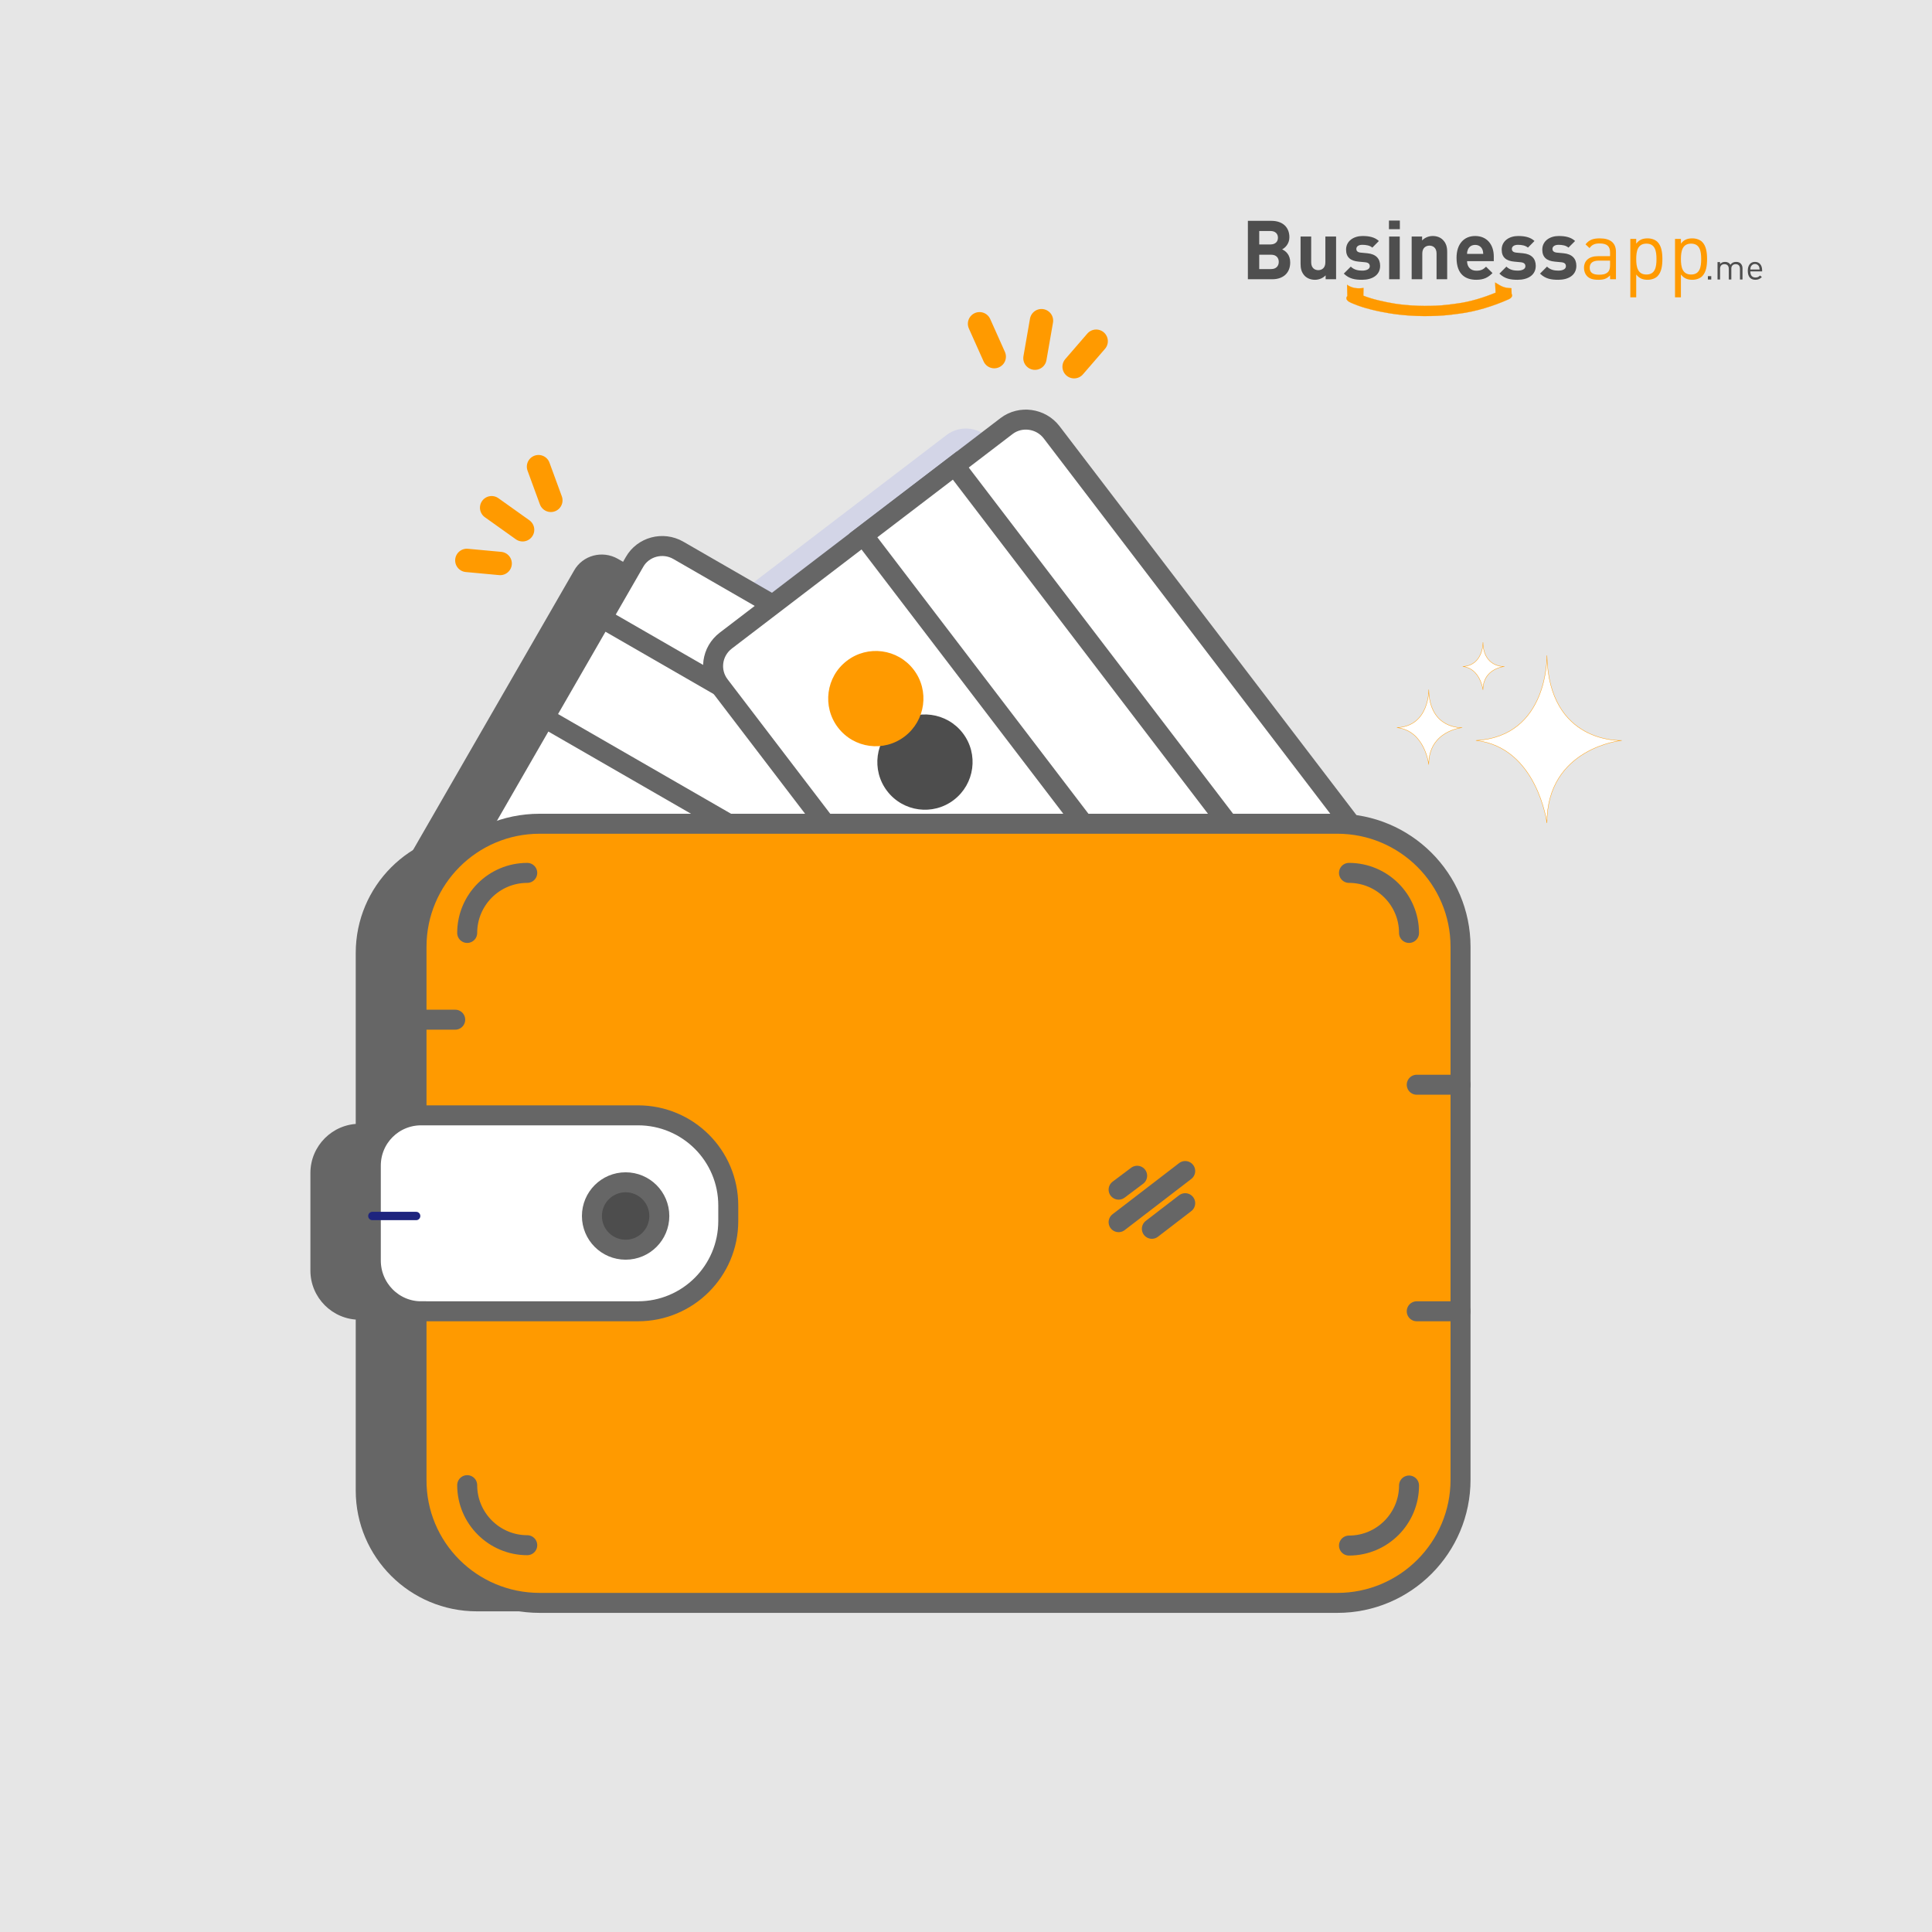 <?xml version="1.0" encoding="UTF-8"?>
<!DOCTYPE svg PUBLIC "-//W3C//DTD SVG 1.1//EN" "http://www.w3.org/Graphics/SVG/1.1/DTD/svg11.dtd">
<!-- Creator: CorelDRAW 2021 (64-Bit) -->
<svg xmlns="http://www.w3.org/2000/svg" xml:space="preserve" width="450px" height="450px" version="1.1" style="shape-rendering:geometricPrecision; text-rendering:geometricPrecision; image-rendering:optimizeQuality; fill-rule:evenodd; clip-rule:evenodd"
viewBox="0 0 212.68 212.68"
 xmlns:xlink="http://www.w3.org/1999/xlink"
 xmlns:xodm="http://www.corel.com/coreldraw/odm/2003">
 <defs>
  <style type="text/css">
   <![CDATA[
    .str1 {stroke:#FF9A00;stroke-width:2.57;stroke-linecap:round;stroke-miterlimit:2.613}
    .str2 {stroke:#1E247E;stroke-width:0.92;stroke-linecap:round;stroke-miterlimit:2.613}
    .str0 {stroke:#666666;stroke-width:2.2;stroke-linecap:round;stroke-miterlimit:2.613}
    .str4 {stroke:#FF9A00;stroke-width:0.02;stroke-linecap:round;stroke-linejoin:round;stroke-miterlimit:22.926}
    .str3 {stroke:#FF9A00;stroke-width:0.04;stroke-linecap:round;stroke-linejoin:round;stroke-miterlimit:2.613}
    .fil10 {fill:none}
    .fil7 {fill:none;fill-rule:nonzero}
    .fil0 {fill:#E6E6E6}
    .fil12 {fill:#FF9A00}
    .fil8 {fill:#4D4D4D;fill-rule:nonzero}
    .fil11 {fill:#4E4E4E;fill-rule:nonzero}
    .fil1 {fill:#666666;fill-rule:nonzero}
    .fil4 {fill:#79CAA1;fill-rule:nonzero}
    .fil2 {fill:#D3D5E7;fill-rule:nonzero}
    .fil5 {fill:#F0C330;fill-rule:nonzero}
    .fil9 {fill:#FF9A00;fill-rule:nonzero}
    .fil3 {fill:white;fill-rule:nonzero}
    .fil6 {fill:white;fill-rule:nonzero;fill-opacity:0.8}
   ]]>
  </style>
 </defs>
 <g id="Layer_x0020_1">
  <g id="_2243866032080">
   <g>
    <polygon class="fil0" points="0,0 212.68,0 212.68,212.68 0,212.68 "/>
    <g>
     <path id="Wallet_shadow" class="fil1" d="M52.5 177.38l88.29 0c7.37,0 13.34,-5.96 13.34,-13.34l0 -59.13c0,-7.37 -5.97,-13.34 -13.34,-13.34l-88.29 0c-7.37,0 -13.34,5.97 -13.34,13.34l0 59.17c0,7.34 5.97,13.3 13.34,13.3z"/>
     <path id="Clasp_shadow" class="fil1" d="M39.58 145.28l24.05 0c5.5,0 9.93,-4.43 9.93,-9.93l0 -1.7c0,-5.5 -4.43,-9.94 -9.93,-9.94l-24.05 0c-2.98,0 -5.41,2.43 -5.41,5.42l0 10.74c0,2.98 2.43,5.41 5.41,5.41z"/>
     <path id="Right_card_shadow" class="fil1" d="M45.08 101.29l55.98 32.27c1.7,0.98 3.88,0.39 4.81,-1.28l19.4 -33.68c0.98,-1.7 0.38,-3.87 -1.28,-4.81l-55.97 -32.27c-1.71,-0.98 -3.88,-0.39 -4.82,1.28l-19.4 33.67c-1.02,1.67 -0.42,3.84 1.28,4.82z"/>
     <path id="Left_card_shadow" class="fil2" d="M72.58 76.39l39.18 51.33c1.19,1.54 3.41,1.83 4.94,0.68l30.95 -23.57c1.54,-1.19 1.83,-3.41 0.68,-4.95l-39.17 -51.32c-1.2,-1.54 -3.41,-1.84 -4.95,-0.68l-30.91 23.61c-1.62,1.15 -1.91,3.37 -0.72,4.9z"/>
     <path id="Shape_95_" class="fil3 str0" d="M51.73 100.35l55.98 32.27c1.7,0.98 3.88,0.39 4.81,-1.28l19.4 -33.67c0.98,-1.71 0.38,-3.88 -1.28,-4.82l-55.97 -32.27c-1.71,-0.98 -3.88,-0.38 -4.82,1.28l-19.4 33.68c-1.02,1.66 -0.42,3.83 1.28,4.81z"/>
     <path id="Left_61_" class="fil4" d="M71.27 96.8c1.45,-2.51 4.65,-3.37 7.16,-1.93 2.51,1.45 3.37,4.65 1.93,7.16 -1.45,2.51 -4.65,3.37 -7.16,1.93 -2.51,-1.45 -3.37,-4.66 -1.93,-7.16z"/>
     <path id="Right_59_" class="fil5" d="M63.61 92.42c1.45,-2.51 4.65,-3.37 7.16,-1.93 2.51,1.45 3.37,4.65 1.93,7.16 -1.45,2.51 -4.65,3.37 -7.16,1.93 -2.51,-1.45 -3.37,-4.65 -1.93,-7.16z"/>
     <polygon id="Stripe_2_" class="fil3 str0" points="122.02,114.79 59.93,79.01 66.25,68.04 128.34,103.82 "/>
     <polygon id="Right_line_4_" class="fil6" points="83.41,79.55 80.72,77.97 82.94,85.01 81.36,83.81 84.22,91.4 87.76,93.45 "/>
     <polygon id="Left_line_4_" class="fil6" points="85.37,80.66 89.72,94.6 92.66,96.26 88.35,82.36 "/>
     <line id="_33rd_29_" class="fil7 str1" x1="51.39" y1="61.69" x2="55.06" y2= "62.03" />
     <line id="_32nd_30_" class="fil7 str1" x1="54.12" y1="55.89" x2="57.53" y2= "58.32" />
     <line id="_31st_30_" class="fil7 str1" x1="60.64" y1="55.08" x2="59.28" y2= "51.37" />
     <path id="Shape_94_" class="fil3 str0" d="M79.23 75.46l39.18 51.32c1.19,1.54 3.41,1.84 4.94,0.69l30.91 -23.62c1.53,-1.2 1.83,-3.41 0.68,-4.95l-39.18 -51.32c-1.19,-1.54 -3.41,-1.84 -4.94,-0.69l-30.91 23.62c-1.58,1.2 -1.87,3.41 -0.68,4.95z"/>
     <path id="Left_60_" class="fil8" d="M98.64 79.72c2.3,-1.75 5.59,-1.31 7.35,0.99 1.76,2.3 1.31,5.59 -0.99,7.35 -2.3,1.76 -5.59,1.32 -7.35,-0.99 -1.75,-2.3 -1.31,-5.59 0.99,-7.35z"/>
     <path id="Right_57_" class="fil9" d="M93.23 72.74c2.3,-1.76 5.59,-1.32 7.35,0.98 1.76,2.3 1.31,5.59 -0.99,7.35 -2.3,1.76 -5.59,1.32 -7.35,-0.99 -1.75,-2.3 -1.31,-5.59 0.99,-7.34z"/>
     <polygon id="Stripe_1_" class="fil3 str0" points="138.53,115.9 95.04,58.94 105.1,51.26 148.59,108.22 "/>
     <polygon id="Right_line_3_" class="fil6" points="116.49,68.51 114.61,66.04 113.93,73.33 112.95,71.66 112.65,79.76 115.12,83 "/>
     <polygon id="Left_line_3_" class="fil6" points="117.85,70.3 116.53,84.84 118.58,87.48 119.94,72.98 "/>
     <path class="fil3 str0" d="M125.78 112.89c-3.62,-4.78 -7.29,-9.55 -10.91,-14.33 -0.94,-1.23 1.15,-2.47 2.09,-1.23 3.62,4.77 7.29,9.55 10.91,14.32 0.94,1.24 -1.15,2.47 -2.09,1.24l0 0z"/>
     <line id="_33rd_28_" class="fil7 str1" x1="109.45" y1="39.26" x2="107.83" y2= "35.64" />
     <line id="_32nd_29_" class="fil7 str1" x1="114.65" y1="35.3" x2="113.93" y2= "39.43" />
     <line id="_31st_29_" class="fil7 str1" x1="120.67" y1="37.56" x2="118.24" y2= "40.37" />
     <path id="Shape_93_" class="fil9 str0" d="M59.41 176.45l87.81 0c7.51,0 13.56,-6.1 13.56,-13.56l0 -58.66c0,-7.5 -6.1,-13.55 -13.56,-13.55l-87.81 0c-7.51,0 -13.56,6.09 -13.56,13.55l0 58.66c-0.04,7.5 6.05,13.56 13.56,13.56z"/>
     <line id="Bottom_80_" class="fil7 str0" x1="130.47" y1="132.45" x2="126.8" y2= "135.27" />
     <line id="Middle_64_" class="fil7 str0" x1="130.47" y1="128.91" x2="123.14" y2= "134.54" />
     <line id="Top_82_" class="fil7 str0" x1="125.18" y1="129.43" x2="123.14" y2= "130.96" />
     <path id="Bottom_left_3_" class="fil7 str0" d="M148.5 170.14c3.67,0 6.61,-2.99 6.61,-6.61"/>
     <path id="Bottom_right_2_" class="fil7 str0" d="M51.43 163.49c0,3.66 2.99,6.61 6.61,6.61"/>
     <path id="Top_right_2_" class="fil7 str0" d="M58.04 96.09c-3.66,0 -6.61,2.98 -6.61,6.61"/>
     <path id="Top_left_3_" class="fil7 str0" d="M155.11 102.7c0,-3.67 -2.98,-6.61 -6.61,-6.61"/>
     <line id="Top_left_2_" class="fil7 str0" x1="160.78" y1="119.41" x2="155.96" y2= "119.41" />
     <line id="Bottom_left_2_" class="fil7 str0" x1="160.78" y1="144.35" x2="155.96" y2= "144.35" />
     <line id="Right_56_" class="fil7 str0" x1="50.11" y1="112.25" x2="45.3" y2= "112.25" />
     <path id="Shape_92_" class="fil3 str0" d="M46.36 144.35l23.87 0c5.5,0 9.94,-4.44 9.94,-9.94l0 -1.7c0,-5.5 -4.44,-9.93 -9.94,-9.93l-23.87 0c-3.07,0 -5.54,2.47 -5.54,5.54l0 10.44c0,3.07 2.47,5.59 5.54,5.59z"/>
     <path id="Button_2_" class="fil8 str0" d="M65.16 133.86c0,-2.05 1.66,-3.71 3.71,-3.71 2.05,0 3.71,1.66 3.71,3.71 0,2.05 -1.66,3.71 -3.71,3.71 -2.05,0 -3.71,-1.66 -3.71,-3.71z"/>
     <line id="Line_29_" class="fil7 str2" x1="45.81" y1="133.86" x2="40.99" y2= "133.86" />
     <path id="_33rd_27_" class="fil3 str3" d="M153.79 80.1c3.58,-0.17 3.49,-4.17 3.49,-4.17 0.09,4.39 3.67,4.17 3.67,4.17 0,0 -3.67,0.34 -3.67,4.05 0,0 -0.42,-3.71 -3.49,-4.05z"/>
     <path id="_32nd_28_" class="fil3 str3" d="M161.04 73.37c2.26,-0.13 2.21,-2.65 2.21,-2.65 0.05,2.78 2.35,2.65 2.35,2.65 0,0 -2.35,0.21 -2.35,2.56 0,0 -0.3,-2.35 -2.21,-2.56z"/>
     <path id="_31st_28_" class="fil3 str3" d="M162.49 81.51c8.01,-0.43 7.8,-9.34 7.8,-9.34 0.21,9.77 8.22,9.34 8.22,9.34 0,0 -8.22,0.81 -8.22,9.08 0,0 -1.07,-8.31 -7.8,-9.08z"/>
    </g>
   </g>
   <g>
    <rect class="fil10" x="135.03" y="23.01" width="61.29" height="13.04"/>
    <path class="fil11" d="M142.03 28.89c0,-0.86 -0.5,-1.26 -0.89,-1.44 0.33,-0.16 0.8,-0.62 0.8,-1.33 0,-1.1 -0.73,-1.81 -1.99,-1.81l-2.58 0 0 6.43 2.69 0c1.15,0 1.97,-0.65 1.97,-1.85zm-1.26 -0.06c0,0.43 -0.27,0.79 -0.84,0.79l-1.31 0 0 -1.58 1.31 0c0.57,0 0.84,0.35 0.84,0.79zm-0.09 -2.66c0,0.44 -0.29,0.74 -0.83,0.74l-1.23 0 0 -1.48 1.23 0c0.54,0 0.83,0.3 0.83,0.74z"/>
    <path id="_1" class="fil11" d="M147.08 30.74l0 -4.7 -1.18 0 0 2.84c0,0.64 -0.41,0.86 -0.78,0.86 -0.37,0 -0.78,-0.22 -0.78,-0.86l0 -2.84 -1.17 0 0 3c0,0.52 0.1,0.96 0.47,1.34 0.27,0.26 0.65,0.42 1.12,0.42 0.43,0 0.86,-0.17 1.17,-0.49l0 0.43 1.15 0z"/>
    <path id="_2" class="fil11" d="M151.93 29.26c0,-0.79 -0.47,-1.29 -1.4,-1.38l-0.74 -0.07c-0.41,-0.04 -0.48,-0.24 -0.48,-0.41 0,-0.23 0.19,-0.45 0.66,-0.45 0.41,0 0.83,0.07 1.1,0.31l0.72 -0.73c-0.45,-0.42 -1.07,-0.55 -1.8,-0.55 -0.95,0 -1.81,0.53 -1.81,1.5 0,0.87 0.52,1.24 1.37,1.32l0.74 0.07c0.37,0.04 0.5,0.2 0.5,0.44 0,0.35 -0.43,0.48 -0.83,0.48 -0.36,0 -0.87,-0.05 -1.26,-0.44l-0.77 0.77c0.6,0.59 1.27,0.68 2.01,0.68 1.11,0 1.99,-0.5 1.99,-1.54z"/>
    <path id="_3" class="fil11" d="M154.09 30.74l0 -4.7 -1.17 0 0 4.7 1.17 0zm0.01 -5.51l0 -0.95 -1.2 0 0 0.95 1.2 0z"/>
    <path id="_4" class="fil11" d="M159.31 30.74l0 -3.01c0,-0.51 -0.1,-0.95 -0.48,-1.33 -0.26,-0.26 -0.64,-0.42 -1.11,-0.42 -0.43,0 -0.87,0.17 -1.17,0.49l0 -0.43 -1.15 0 0 4.7 1.17 0 0 -2.84c0,-0.64 0.42,-0.86 0.79,-0.86 0.37,0 0.78,0.22 0.78,0.86l0 2.84 1.17 0z"/>
    <path id="_5" class="fil11" d="M164.44 28.75l0 -0.52c0,-1.29 -0.74,-2.25 -2.05,-2.25 -1.22,0 -2.05,0.87 -2.05,2.4 0,1.91 1.07,2.42 2.18,2.42 0.84,0 1.31,-0.27 1.78,-0.74l-0.71 -0.7c-0.3,0.3 -0.55,0.44 -1.07,0.44 -0.65,0 -1.02,-0.44 -1.02,-1.05l2.94 0zm-1.16 -0.8l-1.78 0c0,-0.21 0.03,-0.33 0.1,-0.5 0.13,-0.28 0.39,-0.49 0.79,-0.49 0.4,0 0.66,0.21 0.79,0.49 0.07,0.17 0.09,0.29 0.1,0.5z"/>
    <path id="_6" class="fil11" d="M169.06 29.26c0,-0.79 -0.47,-1.29 -1.4,-1.38l-0.74 -0.07c-0.41,-0.04 -0.49,-0.24 -0.49,-0.41 0,-0.23 0.2,-0.45 0.67,-0.45 0.41,0 0.82,0.07 1.1,0.31l0.72 -0.73c-0.45,-0.42 -1.07,-0.55 -1.8,-0.55 -0.96,0 -1.81,0.53 -1.81,1.5 0,0.87 0.52,1.24 1.37,1.32l0.74 0.07c0.37,0.04 0.5,0.2 0.5,0.44 0,0.35 -0.43,0.48 -0.84,0.48 -0.36,0 -0.86,-0.05 -1.25,-0.44l-0.77 0.77c0.6,0.59 1.27,0.68 2.01,0.68 1.11,0 1.99,-0.5 1.99,-1.54z"/>
    <path id="_7" class="fil11" d="M173.53 29.26c0,-0.79 -0.47,-1.29 -1.4,-1.38l-0.74 -0.07c-0.41,-0.04 -0.49,-0.24 -0.49,-0.41 0,-0.23 0.2,-0.45 0.67,-0.45 0.41,0 0.82,0.07 1.09,0.31l0.73 -0.73c-0.45,-0.42 -1.07,-0.55 -1.8,-0.55 -0.96,0 -1.81,0.53 -1.81,1.5 0,0.87 0.52,1.24 1.37,1.32l0.74 0.07c0.37,0.04 0.49,0.2 0.49,0.44 0,0.35 -0.42,0.48 -0.83,0.48 -0.36,0 -0.86,-0.05 -1.25,-0.44l-0.77 0.77c0.6,0.59 1.27,0.68 2.01,0.68 1.11,0 1.99,-0.5 1.99,-1.54z"/>
    <path class="fil9" d="M177.89 30.74l0 -3.01c0,-0.97 -0.59,-1.49 -1.78,-1.49 -0.72,0 -1.17,0.15 -1.57,0.66l0.44 0.41c0.27,-0.37 0.56,-0.51 1.12,-0.51 0.82,0 1.14,0.33 1.14,0.98l0 0.42 -1.33 0c-1,0 -1.54,0.51 -1.54,1.29 0,0.35 0.12,0.68 0.33,0.9 0.28,0.29 0.65,0.41 1.26,0.41 0.6,0 0.92,-0.12 1.28,-0.48l0 0.42 0.65 0zm-0.65 -1.57c0,0.37 -0.07,0.62 -0.22,0.77 -0.28,0.27 -0.62,0.3 -1,0.3 -0.7,0 -1.02,-0.25 -1.02,-0.76 0,-0.52 0.33,-0.79 1,-0.79l1.24 0 0 0.48z"/>
    <path class="fil9" d="M183 28.52c0,-0.7 -0.09,-1.44 -0.54,-1.89 -0.23,-0.23 -0.63,-0.39 -1.08,-0.39 -0.49,0 -0.9,0.11 -1.26,0.58l0 -0.52 -0.65 0 0 6.43 0.65 0 0 -2.51c0.36,0.46 0.77,0.58 1.26,0.58 0.45,0 0.85,-0.16 1.08,-0.39 0.45,-0.45 0.54,-1.19 0.54,-1.89zm-0.65 0c0,0.87 -0.14,1.7 -1.11,1.7 -0.96,0 -1.12,-0.83 -1.12,-1.7 0,-0.87 0.16,-1.7 1.12,-1.7 0.97,0 1.11,0.83 1.11,1.7z"/>
    <path class="fil9" d="M187.92 28.52c0,-0.7 -0.09,-1.44 -0.54,-1.89 -0.23,-0.23 -0.63,-0.39 -1.08,-0.39 -0.49,0 -0.9,0.11 -1.26,0.58l0 -0.52 -0.65 0 0 6.43 0.65 0 0 -2.51c0.36,0.46 0.77,0.58 1.26,0.58 0.45,0 0.85,-0.16 1.08,-0.39 0.45,-0.45 0.54,-1.19 0.54,-1.89zm-0.65 0c0,0.87 -0.14,1.7 -1.11,1.7 -0.96,0 -1.12,-0.83 -1.12,-1.7 0,-0.87 0.16,-1.7 1.12,-1.7 0.97,0 1.11,0.83 1.11,1.7z"/>
    <polygon class="fil11" points="188.38,30.77 188.38,30.4 188.01,30.4 188.01,30.77 "/>
    <path class="fil11" d="M191.82 30.77l0 -1.23c0,-0.22 -0.07,-0.4 -0.2,-0.53 -0.12,-0.12 -0.29,-0.18 -0.5,-0.18 -0.27,0 -0.49,0.1 -0.63,0.32 -0.12,-0.22 -0.33,-0.32 -0.59,-0.32 -0.22,0 -0.41,0.07 -0.55,0.23l0 -0.21 -0.28 0 0 1.92 0.28 0 0 -1.18c0,-0.34 0.19,-0.51 0.48,-0.51 0.29,0 0.48,0.17 0.48,0.51l0 1.18 0.28 0 0 -1.21c0,-0.31 0.2,-0.48 0.48,-0.48 0.29,0 0.47,0.17 0.47,0.51l0 1.18 0.28 0z"/>
    <path class="fil11" d="M193.98 29.88l0 -0.12c0,-0.57 -0.29,-0.93 -0.79,-0.93 -0.49,0 -0.79,0.36 -0.79,0.98 0,0.68 0.33,0.99 0.84,0.99 0.33,0 0.51,-0.11 0.71,-0.3l-0.2 -0.17c-0.15,0.15 -0.28,0.22 -0.5,0.22 -0.37,0 -0.57,-0.24 -0.57,-0.67l1.3 0zm-0.28 -0.21l-1.02 0c0.01,-0.15 0.02,-0.21 0.06,-0.32 0.08,-0.17 0.25,-0.29 0.45,-0.29 0.2,0 0.38,0.12 0.45,0.29 0.04,0.11 0.05,0.17 0.06,0.32z"/>
    <path class="fil12 str4" d="M166.4 32.35c0.11,0.16 0.05,0.36 -0.15,0.5 -0.09,0.06 -0.19,0.11 -0.3,0.15 -1.53,0.68 -3.47,1.29 -5.26,1.52 -0.59,0.07 -1.15,0.16 -1.74,0.2 -1.91,0.15 -4.07,0.08 -5.92,-0.22 -1.35,-0.22 -2.87,-0.56 -4.04,-1.06 -0.17,-0.07 -0.33,-0.13 -0.48,-0.22 -0.3,-0.18 -0.38,-0.43 -0.19,-0.63l-0.03 -1.24c0.54,0.38 1.14,0.45 1.81,0.35l-0.02 0.85c1,0.4 2.29,0.68 3.41,0.87 1.65,0.26 3.57,0.32 5.26,0.19 0.54,-0.04 1.07,-0.12 1.6,-0.19 1.45,-0.18 3.01,-0.67 4.29,-1.2l-0.05 -1.12c0.78,0.48 0.96,0.59 1.79,0.63l0.02 0.62z"/>
   </g>
  </g>
 </g>
</svg>
